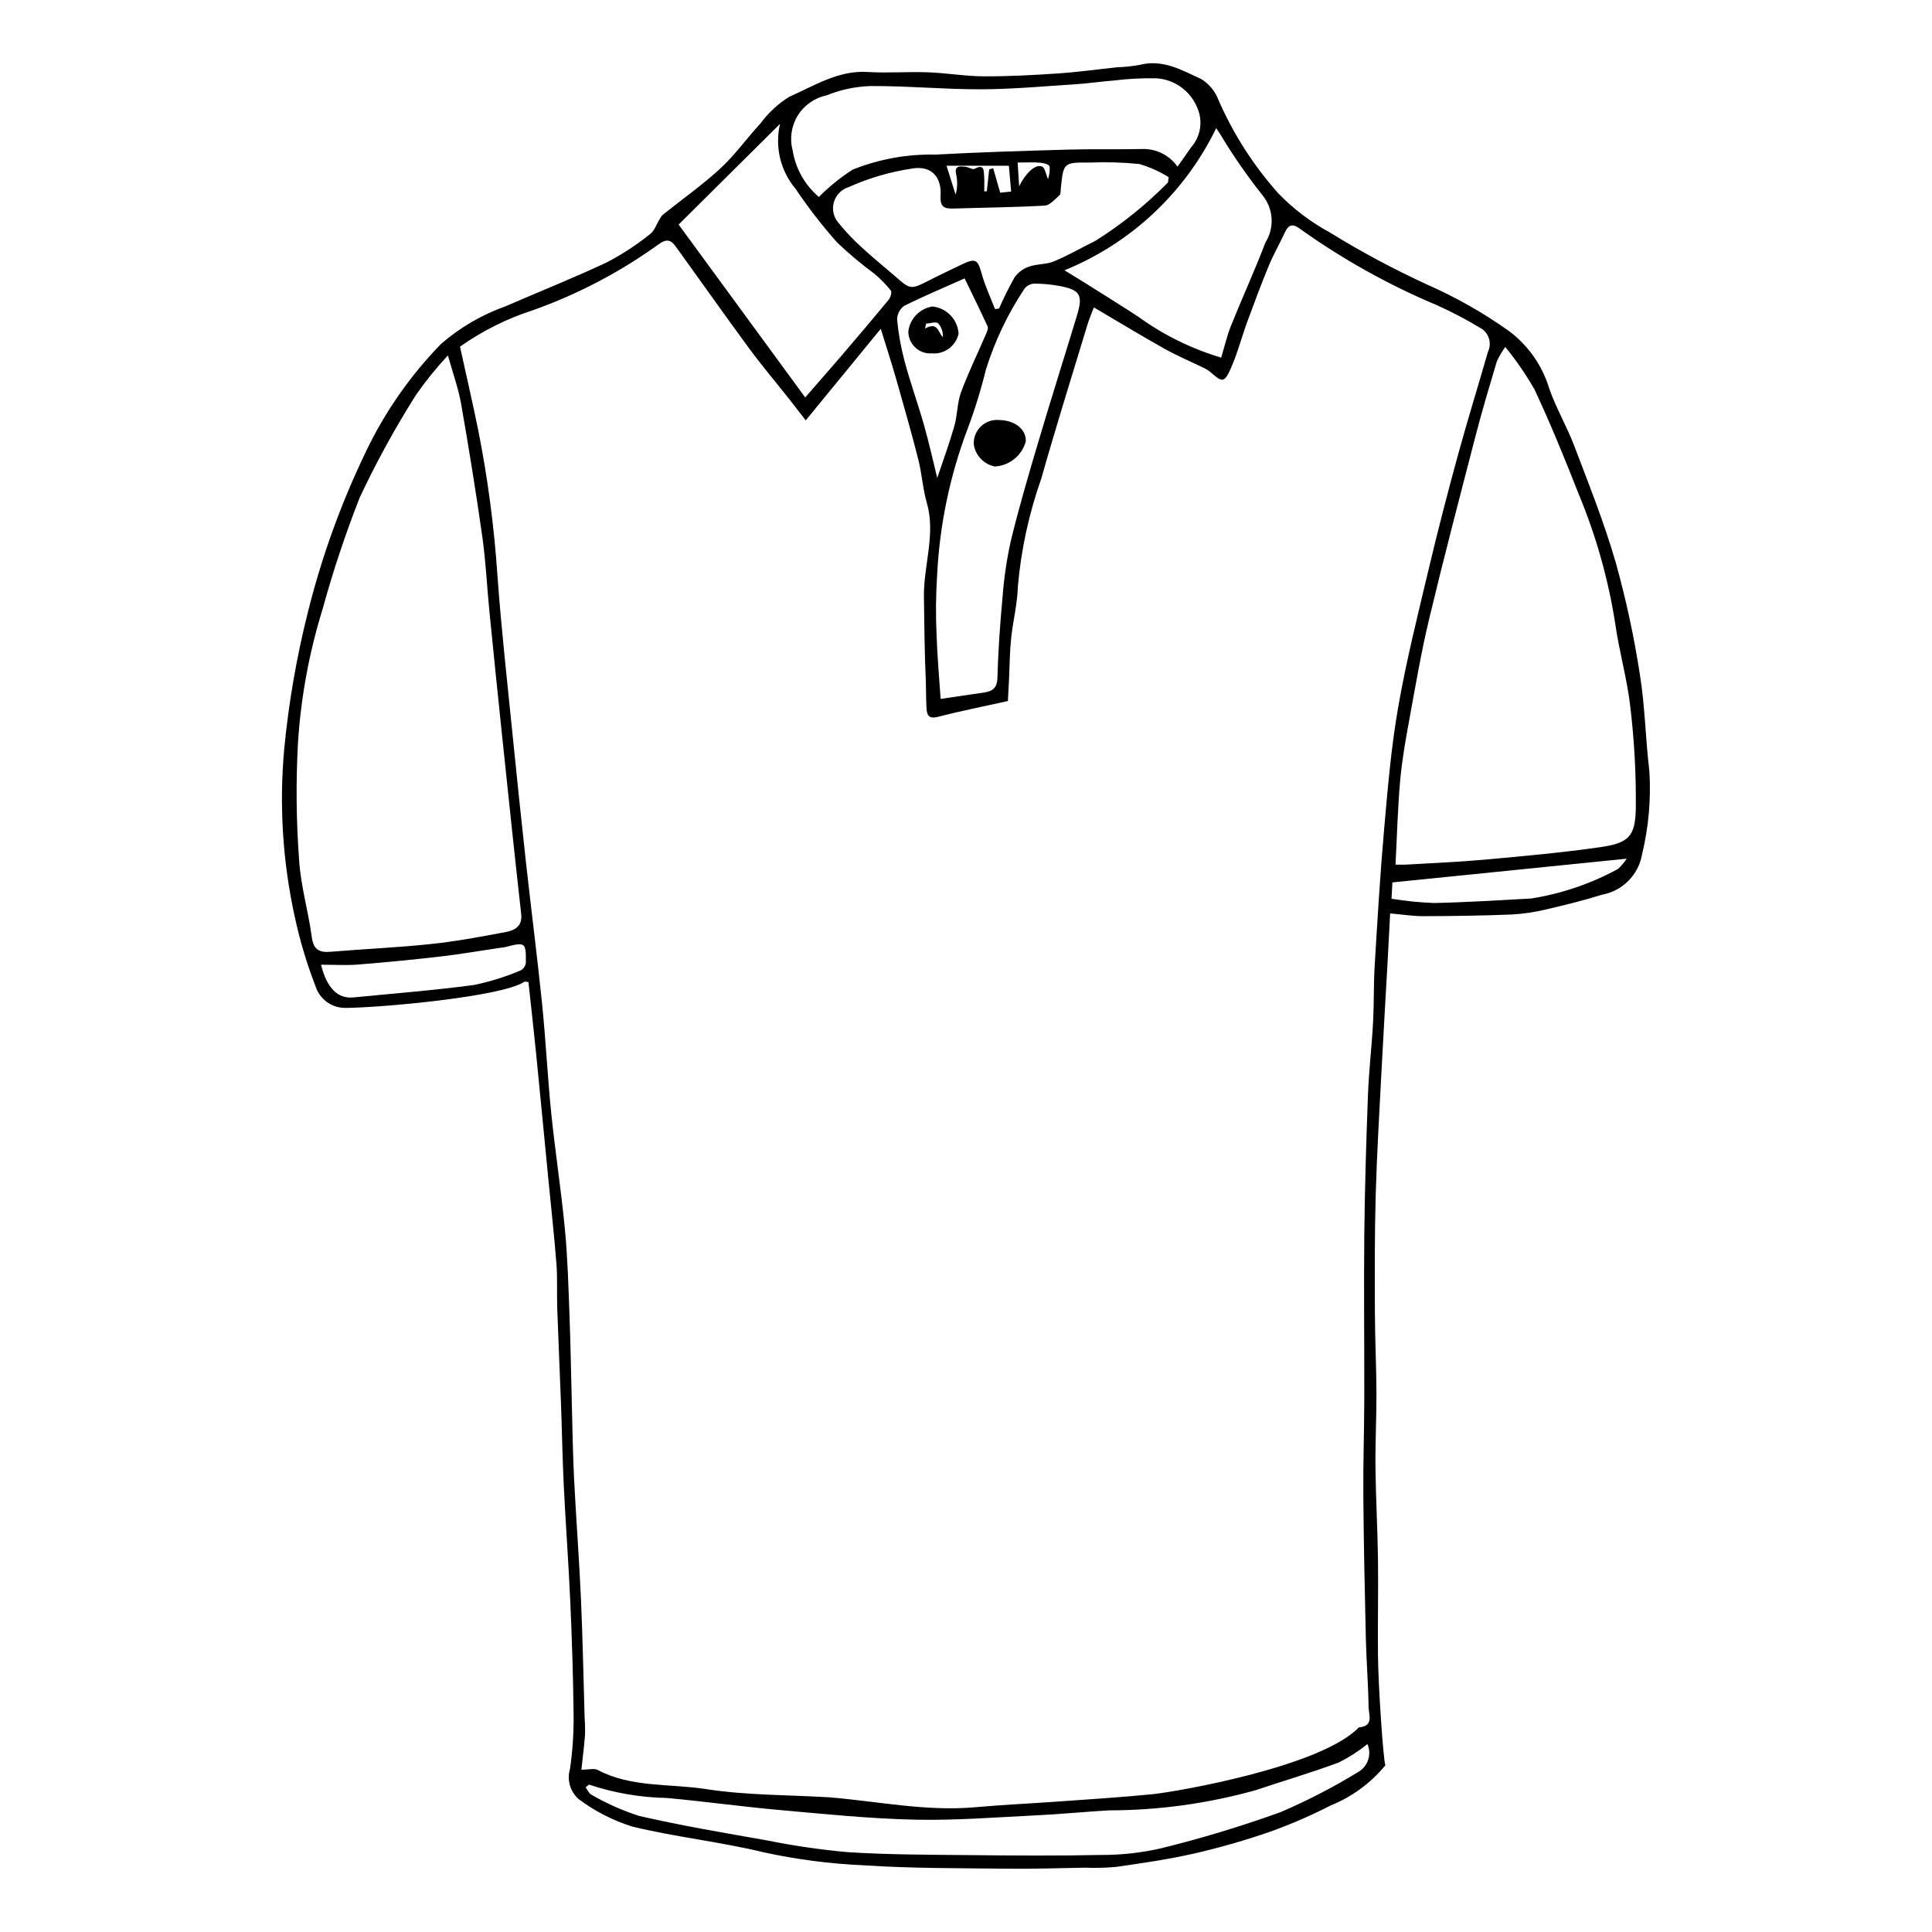 <?xml version="1.0" encoding="UTF-8"?>
<!-- The Best Svg Icon site in the world: iconSvg.co, Visit us! https://iconsvg.co -->
<svg fill="#000000" width="800px" height="800px" version="1.1" viewBox="144 144 512 512" xmlns="http://www.w3.org/2000/svg">
 <g>
  <path d="m284.04 404.26c-0.359-0.02-0.879-0.223-1.152-0.043-5.981 3.969-38.477 6.875-47.496 6.891-3.578-0.027-6.731-2.371-7.789-5.789-2.285-5.902-4.106-11.969-5.445-18.152-3.246-14.684-4.199-29.781-2.832-44.758 1.18-12.211 3.281-24.32 6.277-36.219 3.641-14.598 8.766-28.789 15.293-42.344 5.055-10.629 11.832-20.352 20.059-28.77 4.996-4.316 10.75-7.668 16.973-9.887 9.004-3.914 18.129-7.535 27.012-11.723h-0.004c4.012-2.109 7.812-4.602 11.348-7.438 1.145-0.844 1.668-2.551 2.484-3.859 0.219-0.457 0.508-0.875 0.859-1.238 5.109-4.09 10.488-7.875 15.285-12.301 3.891-3.59 7.008-8.012 10.629-11.918 2.059-2.805 4.633-5.195 7.586-7.039 6.652-2.941 13.066-7.082 20.777-6.598 5.297 0.332 10.676-0.109 15.992 0.086 4.961 0.184 9.871 1.043 14.836 1.07 6.551 0.031 13.129-0.328 19.691-0.77 5.18-0.348 10.355-1.074 15.531-1.621v-0.004c2.023-0.066 4.039-0.277 6.031-0.633 6.25-1.602 11.254 1.43 16.301 3.723v-0.004c2.137 1.297 3.773 3.281 4.641 5.625 3.941 9.004 9.277 17.328 15.816 24.672 4.004 4.144 8.625 7.652 13.695 10.398 8.281 5.106 16.867 9.703 25.703 13.77 7.644 3.359 14.926 7.488 21.727 12.324 5.106 3.797 8.848 9.137 10.684 15.227 1.809 5.203 4.656 9.996 6.613 15.152 3.867 10.188 7.938 20.332 10.977 30.812 2.758 9.852 4.914 19.859 6.461 29.969 1.359 8.375 1.461 17.008 2.496 25.457v0.004c0.465 7.402-0.184 14.836-1.926 22.051-0.934 5.457-5.188 9.746-10.637 10.73-4.898 1.527-9.887 2.769-14.875 3.91-3.004 0.727-6.07 1.172-9.156 1.336-7.742 0.305-15.484 0.414-23.215 0.438-2.828 0.008-5.633-0.445-8.887-0.727-0.25 4.738-0.465 9.098-0.707 13.457-0.508 9.109-1.062 18.223-1.531 27.332-0.582 11.301-1.27 22.605-1.59 33.902-0.297 10.445-0.242 20.887-0.207 31.324 0.023 6.977 0.379 13.934 0.406 20.906 0.023 6.625-0.328 13.27-0.258 19.891 0.09 8.148 0.559 16.277 0.668 24.426 0.113 8.473-0.102 16.969-0.004 25.445 0.098 8.559 1.418 27.688 1.953 29.07v0.004c-3.852 4.695-8.816 8.344-14.445 10.617-5.168 2.648-10.5 4.969-15.965 6.938-6.644 2.312-13.414 4.254-20.273 5.824-6.848 1.559-13.805 2.547-20.734 3.551-2.723 0.242-5.461 0.309-8.195 0.199-6.762 0.105-13.531 0.352-20.281 0.27-12.812-0.152-25.668-0.051-38.406-0.91l0.004 0.004c-8.922-0.391-17.789-1.547-26.512-3.453-11.461-2.789-23.379-4.023-34.836-6.828-5.109-1.609-9.906-4.078-14.188-7.297-2.231-2.008-3.106-5.121-2.238-7.992 0.676-4.691 0.996-9.43 0.949-14.168-0.102-9.996-0.43-19.98-0.871-29.949-0.457-10.316-1.227-20.602-1.734-30.91-0.352-7.148-0.461-14.32-0.727-21.48-0.312-8.52-0.707-17.031-1.004-25.555-0.137-3.902 0.086-7.844-0.211-11.719-0.574-7.457-1.406-14.883-2.129-22.32-1.086-11.18-2.152-22.367-3.269-33.543-0.625-6.246-1.336-12.473-2.027-18.848zm14.039 208.73c1.938 0 3.394-0.426 4.324 0.066 8.883 4.719 19.137 3.582 28.719 5.074 10.688 1.66 21.742 1.527 32.637 2.176 0.105 0.008 0.207 0.02 0.312 0.031 12.824 1.07 25.445 3.769 38.551 2.586 7.102-0.641 14.215-0.953 21.324-1.465 8.492-0.613 16.988-1.129 25.469-1.973 6.113-0.609 44.598-7.211 54.695-17.707 4.066-0.328 2.609-3.363 2.582-5.332-0.09-6.133-0.59-12.234-0.734-18.363-0.301-12.645-0.562-25.297-0.664-37.957-0.066-8.387 0.234-16.793 0.254-25.184 0.035-14.598-0.148-29.188 0.004-43.789 0.129-12.301 0.508-24.617 0.969-36.926 0.238-6.367 0.996-12.742 1.344-19.113 0.277-5.082 0.137-10.168 0.441-15.25 0.73-12.031 1.434-24.066 2.496-36.086 0.957-10.812 1.859-21.676 3.734-32.398 2.16-12.359 5.242-24.613 8.152-36.867 2.363-9.965 4.941-19.891 7.648-29.785 2.516-9.203 5.356-18.332 7.992-27.508v0.004c1.133-2.367 0.172-5.203-2.164-6.391-3.637-2.191-7.398-4.164-11.27-5.906-12.992-5.453-25.328-12.352-36.777-20.566-1.887-1.246-2.805-0.52-3.656 1.328-1.352 2.926-2.984 5.746-4.211 8.715-2.043 4.945-3.91 9.961-5.75 14.977-1.508 4.113-2.582 8.387-4.375 12.375-1.656 3.684-2.223 3.594-5.191 0.992-0.547-0.473-1.156-0.875-1.805-1.191-3.512-1.723-7.144-3.238-10.547-5.144-6.207-3.477-12.285-7.18-18.691-10.949-0.574 1.52-1.215 2.965-1.668 4.461-4.121 13.602-8.387 27.168-12.246 40.832-3.285 9.273-5.383 18.926-6.238 28.73-0.109 4.559-1.312 9.141-1.785 13.723-0.371 3.574-0.375 7.168-0.547 10.754-0.105 2.184-0.227 4.367-0.305 5.816-6.801 1.512-12.758 2.703-18.652 4.207-2.477 0.633-2.82-0.691-2.918-2.367-0.172-2.953-0.086-5.93-0.246-8.883-0.215-3.91-0.422-17.555-0.438-20.828-0.047-8.191 3.148-16.414 0.785-24.594-1.086-3.758-1.32-7.793-2.285-11.598-1.816-7.144-3.84-14.23-5.863-21.312-1.238-4.336-2.633-8.621-4.066-13.273-6.723 8.203-13.148 16.047-19.887 24.27-1.695-2.188-2.996-3.891-4.324-5.57-3.598-4.547-7.348-8.977-10.781-13.645-6.562-8.918-12.926-17.988-19.426-26.957-1.141-1.57-2.305-2.078-4.453-0.488v-0.004c-10.199 7.356-21.383 13.227-33.227 17.445-6.93 2.223-13.477 5.488-19.418 9.688 1.676 7.641 3.352 14.84 4.828 22.094 2.535 12.773 4.238 25.703 5.109 38.699 1.031 14.27 2.644 28.469 4.066 42.688 1.109 11.082 2.269 22.156 3.484 33.219 1.387 12.527 3 25.016 4.281 37.559 0.984 9.633 1.441 19.344 2.426 28.977 1.047 10.238 2.633 20.398 3.613 30.645 0.719 7.519 0.926 15.125 1.211 22.703 0.305 8.035 0.422 16.086 0.637 24.129 0.172 6.438 0.258 12.883 0.582 19.305 0.535 10.625 1.352 21.227 1.824 31.855 0.465 10.453 0.656 20.93 0.969 31.398l-0.004 0.004c0.117 1.551 0.152 3.109 0.105 4.664-0.23 3.062-0.629 6.117-0.957 9.184zm-35.383-374.8c-3.062 3.285-5.887 6.785-8.453 10.465-5.535 8.746-10.516 17.824-14.914 27.191-3.797 9.672-7.082 19.539-9.836 29.562-3.574 11.531-5.766 23.445-6.527 35.492-0.57 10.355-0.465 20.734 0.309 31.078 0.438 6.856 2.434 13.516 3.348 20.332 0.434 3.231 1.844 4.184 4.926 3.926 8.918-0.75 17.852-1.125 26.758-2.07 6.633-0.703 13.246-1.934 19.832-3.188 2.309-0.441 4.34-1.547 3.981-4.758-1.781-15.855-3.434-31.73-5.098-47.602-1.148-10.941-2.262-21.891-3.348-32.844-0.641-6.481-0.934-13.027-1.844-19.453-1.68-11.82-3.582-23.605-5.641-35.348-0.707-4.066-2.148-7.961-3.492-12.785zm251.13 134.94c0.863 0 1.922 0.055 2.984-0.008 6.906-0.41 13.816-0.68 20.715-1.312 10.184-0.93 20.379-1.836 30.52-3.297 7.551-1.09 9.328-2.809 9.461-10.289v-0.004c0.094-8.961-0.387-17.922-1.445-26.824-0.832-7.473-2.981-14.727-4.012-22.176-1.844-11.754-5.086-23.246-9.656-34.23-3.676-9.352-7.469-18.668-11.715-27.746-2.269-3.977-4.867-7.754-7.766-11.297-0.871 1.203-1.621 2.488-2.238 3.836-1.922 6.441-3.852 12.883-5.539 19.379-4.223 16.266-8.48 32.523-12.391 48.848-2.117 8.84-3.629 17.801-5.266 26.727-0.98 5.348-1.938 10.723-2.418 16.105-0.648 7.289-0.832 14.594-1.234 22.289zm-57.773-184.96c1.277-1.816 2.438-3.484 3.617-5.141 2.531-2.867 3.172-6.945 1.633-10.449-1.793-4.453-5.973-7.492-10.762-7.824-3.82-0.078-7.644 0.117-11.438 0.59-3.383 0.262-6.766 0.77-10.148 0.988-8.324 0.531-16.664 1.309-24.965 1.332-9.762 0.027-19.477-0.91-29.234-0.863l-0.004-0.004c-4.035 0.129-8.016 0.973-11.754 2.492-3.168 0.668-5.922 2.613-7.613 5.375-1.688 2.766-2.164 6.102-1.316 9.227 0.77 4.797 3.231 9.16 6.941 12.301 2.711-2.746 5.719-5.176 8.973-7.246 6.941-2.781 14.371-4.137 21.844-3.977 11.84-0.645 23.684-0.996 35.52-1.332 6.508-0.184 13.008-0.004 19.52-0.152v-0.004c3.648-0.055 7.09 1.699 9.188 4.688zm-62.777 141.05c3.875-0.57 7.535-1.125 11.199-1.641 2.305-0.324 3.766-0.98 3.848-3.914 0.199-7.094 0.691-14.203 1.352-21.293 0.375-5.102 1.121-10.168 2.231-15.156 2.144-8.797 4.711-17.52 7.293-26.223 3.309-11.16 6.84-22.27 10.215-33.414 1.656-5.469 0.848-6.781-4.797-7.816h0.004c-2.172-0.398-4.371-0.602-6.578-0.598-0.996 0.062-1.918 0.547-2.539 1.332-4.422 6.637-7.871 13.879-10.242 21.496-1.32 5.391-2.965 10.695-4.922 15.887-4.664 12.395-7.363 25.438-8 38.664-0.34 5.281-0.383 10.578-0.133 15.863 0.184 5.688 0.707 11.344 1.07 16.812zm-94.082 288.44c0.531 0.711 0.855 1.621 1.492 1.926 4.019 2.344 8.281 4.242 12.715 5.66 11.191 2.57 22.57 4.492 33.914 6.488 7.098 1.434 14.27 2.477 21.484 3.117 10.66 0.676 21.406 0.668 32.129 0.773 11.648 0.117 23.305 0.207 34.969-0.043 5.332 0.02 10.648-0.578 15.848-1.773 10.711-2.641 21.277-5.836 31.652-9.582 7.051-3.027 13.875-6.555 20.422-10.555 2.664-1.445 3.777-4.691 2.57-7.469-2.352 1.887-4.898 3.523-7.594 4.875-7.234 2.688-14.637 4.859-21.949 7.312v0.004c-12.688 3.555-25.801 5.363-38.977 5.375-6.266 0.348-12.531 0.992-18.797 1.293-10.863 0.523-21.762 1.41-32.574 1.172-11.938-0.262-23.812-1.48-35.676-2.539-10.039-0.895-20.008-2.289-30.047-3.207h0.004c-7.016-0.125-13.969-1.316-20.629-3.531-0.094-0.039-0.332 0.234-0.957 0.703zm58.191-368.34c3.594-4.125 6.609-7.531 9.566-10.992 4.231-4.949 8.449-9.91 12.582-14.934 0.488-0.598 0.863-1.992 0.535-2.414-1.289-1.605-2.734-3.082-4.312-4.406-3.473-2.559-6.781-5.336-9.91-8.309-3.981-4.488-7.66-9.234-11.004-14.215-4.023-4.766-5.551-11.156-4.129-17.227l-26.871 26.691zm96.137-56.957 0.188-1.402h0.004c-2.426-1.523-5.051-2.699-7.797-3.496-4.336-0.438-8.699-0.566-13.055-0.383-7.027-0.051-7.023-0.027-7.734 6.816-0.066 0.637 0.012 1.52-0.363 1.852-1.191 1.062-2.562 2.66-3.871 2.734-7.981 0.457-15.961 0.523-23.941 0.773-2.418 0.078-3.898-0.113-3.688-3.379 0.32-5.012-2.477-8.016-7.391-7.234v0.004c-5.867 0.852-11.586 2.516-16.992 4.949-1.914 0.598-3.391 2.129-3.918 4.062-0.527 1.934-0.031 4 1.316 5.484 1.879 2.312 3.938 4.477 6.148 6.473 2.934 2.715 6.062 5.223 9.078 7.852 3.773 3.289 3.941 3.289 8.812 0.793 2.781-1.426 5.609-2.746 8.422-4.102 3.816-1.844 4.363-1.434 5.426 2.414 0.883 3.203 2.324 6.231 3.519 9.336l1.078-0.145v-0.004c1.223-2.828 2.598-5.586 4.117-8.266 0.949-1.32 2.285-2.312 3.82-2.84 2.121-0.746 4.559-0.539 6.617-1.395 3.758-1.562 7.324-3.633 10.988-5.445h0.004c6.981-4.387 13.43-9.574 19.211-15.453zm-7.863 35.574c6.656 4.828 14.086 8.492 21.969 10.832 0.918-3.031 1.547-5.836 2.613-8.488 2.965-7.367 6.289-14.613 9.117-22.027v0.004c2.438-3.891 2.141-8.898-0.746-12.469-4.043-5.09-7.754-10.434-11.105-16-0.496-0.73-0.961-1.48-1.191-1.84h-0.004c-8.281 17.102-22.609 30.527-40.215 37.68 5.086 3.051 19.027 11.898 19.562 12.309zm-46.02-10.156c-5.371 2.394-10.789 4.664-16.047 7.285v0.004c-1.152 0.852-1.836 2.195-1.852 3.629 0.359 3.746 1.027 7.457 1.996 11.094 1.547 5.715 3.555 11.285 5.172 16.984 1.324 4.664 2.367 9.422 3.469 13.887 1.488-4.453 3.188-9.051 4.527-13.73 0.844-2.945 0.738-6.152 1.793-9.008 1.953-5.285 4.457-10.395 6.695-15.59 0.246-0.57 0.547-1.375 0.34-1.828-1.938-4.199-3.977-8.344-6.094-12.727zm-170.57 181.87c1.582 6.375 4.547 9.074 8.598 8.676 10.664-1.051 21.348-1.871 31.977-3.305 4.266-0.883 8.434-2.195 12.438-3.906 0.707-0.426 1.176-1.156 1.27-1.977 0.07-5.445-0.125-5.551-5.523-4.137l-0.004 0.004c-0.418 0.078-0.84 0.137-1.266 0.172-5.258 0.777-10.504 1.688-15.773 2.297-7.293 0.844-14.594 1.555-21.902 2.137-3.109 0.25-6.234 0.043-9.812 0.043zm283.7-17.48v0.004c3.707 0.609 7.453 0.988 11.211 1.129 8.602-0.168 17.215-0.73 25.824-1.195 8.031-1.273 15.785-3.91 22.93-7.793 0.898-0.812 1.688-1.738 2.348-2.754l-62.086 6.289zm-101.41-194.25h-16.523l2.406 7.637h0.004c0.473-1.676 0.535-3.441 0.184-5.144-0.633-2.59 0.902-2.383 2.469-2.203 0.832 0.094 1.844 0.82 2.402 0.52 2.551-1.375 2.391 0.469 2.504 1.906 0.105 1.352 0.023 2.731 0.027 4.094l0.688-0.055 0.625-5.789 1.059-0.301 1.859 6.473 2.902-0.289zm2.316-0.844 0.414 6.281c1.605-3.305 4.293-6.035 6.078-5.211 0.777 0.359 0.949 1.914 1.57 3.316v-0.004c0.371-1.078 0.516-2.219 0.426-3.352-0.188-0.586-1.609-0.914-2.527-0.992-1.773-0.148-3.582-0.043-5.961-0.043z"/>
  <path d="m408.89 255.32c4.102 0.078 7.094 2.492 6.957 5.625h0.004c-1.004 3.758-4.301 6.449-8.184 6.68-2.93-0.559-5.184-2.918-5.606-5.875-0.09-1.801 0.617-3.555 1.93-4.789 1.316-1.238 3.106-1.836 4.898-1.641z"/>
  <path d="m390.93 237.65c-1.617 0.113-3.207-0.457-4.387-1.57s-1.844-2.668-1.824-4.289c0.434-3.363 3.039-6.039 6.391-6.566 3.746 0.387 6.668 3.414 6.93 7.172-0.703 3.293-3.75 5.547-7.109 5.254zm-1.512-7.867-0.277 1.285c3.438-1.898 3.387 0.953 4.727 2.293v0.004c0.094-1.352-0.359-2.684-1.262-3.695-0.613-0.5-2.094 0.039-3.184 0.113z"/>
 </g>
</svg>